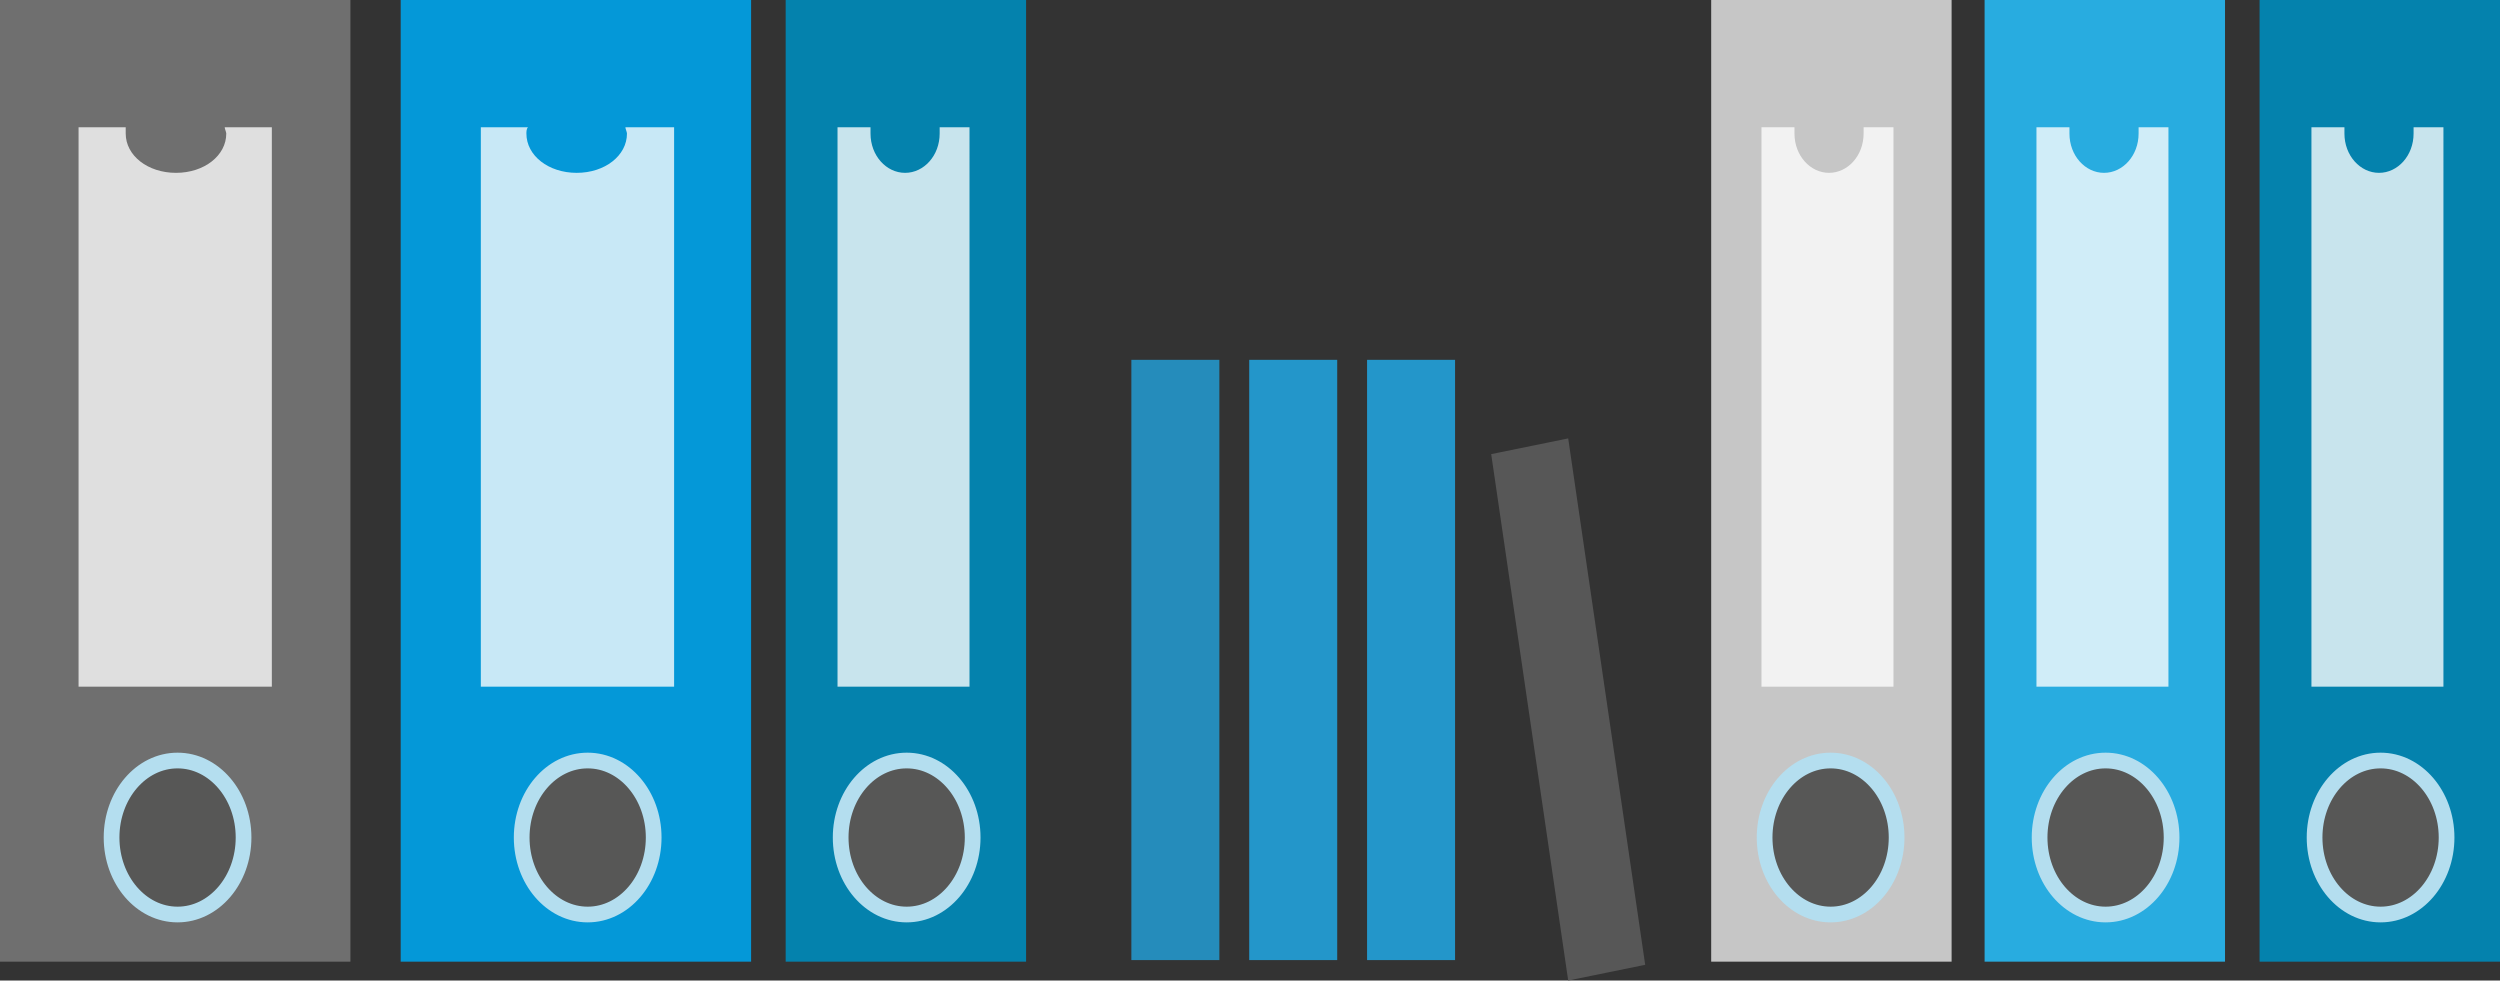<?xml version="1.0" encoding="utf-8"?>
<!-- Generator: Adobe Illustrator 17.1.0, SVG Export Plug-In . SVG Version: 6.00 Build 0)  -->
<!DOCTYPE svg PUBLIC "-//W3C//DTD SVG 1.1//EN" "http://www.w3.org/Graphics/SVG/1.1/DTD/svg11.dtd">
<svg version="1.1" id="Calque_1" xmlns="http://www.w3.org/2000/svg" xmlns:xlink="http://www.w3.org/1999/xlink" x="0px" y="0px"
	 viewBox="0 0 159.1 62.4" enable-background="new 0 0 159.1 62.4" xml:space="preserve">
<rect x="0" y="0" width="159.1" height="62.4" fill="#333333" stroke="none"/>
<rect x="0" y="0" fill="#6F6F6F" width="22.3" height="61.2"/>
<ellipse fill="#575756" stroke="#B4DEEF" stroke-miterlimit="10" cx="11.3" cy="53.3" rx="4.2" ry="4.9"/>
<path opacity="0.78" fill="#FFFFFF" d="M14.3,8.1c0,0.1,0.1,0.3,0.1,0.4c0,1.4-1.4,2.5-3.2,2.5S8,9.9,8,8.5C8,8.3,8,8.2,8,8.1H5
	v35.6h12.3V8.1H14.3z"/>
<rect x="25.5" y="0" fill="#0498D8" width="22.3" height="61.2"/>
<ellipse fill="#575756" stroke="#B4DEEF" stroke-miterlimit="10" cx="37.4" cy="53.3" rx="4.2" ry="4.9"/>
<path opacity="0.78" fill="#FFFFFF" d="M39.8,8.1c0,0.1,0.1,0.3,0.1,0.4c0,1.4-1.4,2.5-3.2,2.5s-3.2-1.1-3.2-2.5
	c0-0.1,0-0.3,0.1-0.4h-3v35.6h12.3V8.1H39.8z"/>
<rect x="50" y="0" fill="#0482AD" width="15.3" height="61.2"/>
<ellipse fill="#575756" stroke="#B4DEEF" stroke-miterlimit="10" cx="57.7" cy="53.3" rx="4.2" ry="4.9"/>
<path opacity="0.78" fill="#FFFFFF" d="M59.8,8.1c0,0.1,0,0.3,0,0.4c0,1.4-1,2.5-2.2,2.5c-1.2,0-2.2-1.1-2.2-2.5c0-0.1,0-0.3,0-0.4
	h-2.1v35.6h8.4V8.1H59.8z"/>
<rect x="108.9" y="0" fill="#C6C6C6" width="15.3" height="61.2"/>
<ellipse fill="#575756" stroke="#B4DEEF" stroke-miterlimit="10" cx="116.5" cy="53.3" rx="4.2" ry="4.9"/>
<path opacity="0.78" fill="#FFFFFF" d="M118.6,8.1c0,0.1,0,0.3,0,0.4c0,1.4-1,2.5-2.2,2.5s-2.2-1.1-2.2-2.5c0-0.1,0-0.3,0-0.4h-2.1
	v35.6h8.4V8.1H118.6z"/>
<rect x="126.3" y="0" fill="#28ACE0" width="15.3" height="61.2"/>
<ellipse fill="#575756" stroke="#B4DEEF" stroke-miterlimit="10" cx="134" cy="53.3" rx="4.2" ry="4.9"/>
<path opacity="0.78" fill="#FFFFFF" d="M136.1,8.1c0,0.1,0,0.3,0,0.4c0,1.4-1,2.5-2.2,2.5c-1.2,0-2.2-1.1-2.2-2.5c0-0.1,0-0.3,0-0.4
	h-2.1v35.6h8.4V8.1H136.1z"/>
<rect x="143.8" y="0" fill="#0482AD" width="15.3" height="61.2"/>
<ellipse fill="#575756" stroke="#B4DEEF" stroke-miterlimit="10" cx="151.5" cy="53.3" rx="4.2" ry="4.9"/>
<path opacity="0.78" fill="#FFFFFF" d="M153.6,8.1c0,0.1,0,0.3,0,0.4c0,1.4-1,2.5-2.2,2.5s-2.2-1.1-2.2-2.5c0-0.1,0-0.3,0-0.4h-2.1
	v35.6h8.4V8.1H153.6z"/>
<rect x="72" y="22.9" fill="#258CBB" width="5.6" height="38.2"/>
<rect x="79.5" y="22.9" fill="#2396CA" width="5.6" height="38.2"/>
<rect x="87" y="22.9" fill="#2396CA" width="5.6" height="38.2"/>
<polygon fill="#575757" points="104.7,61.4 99.8,62.4 94.9,28.9 99.8,27.9 "/>
</svg>
